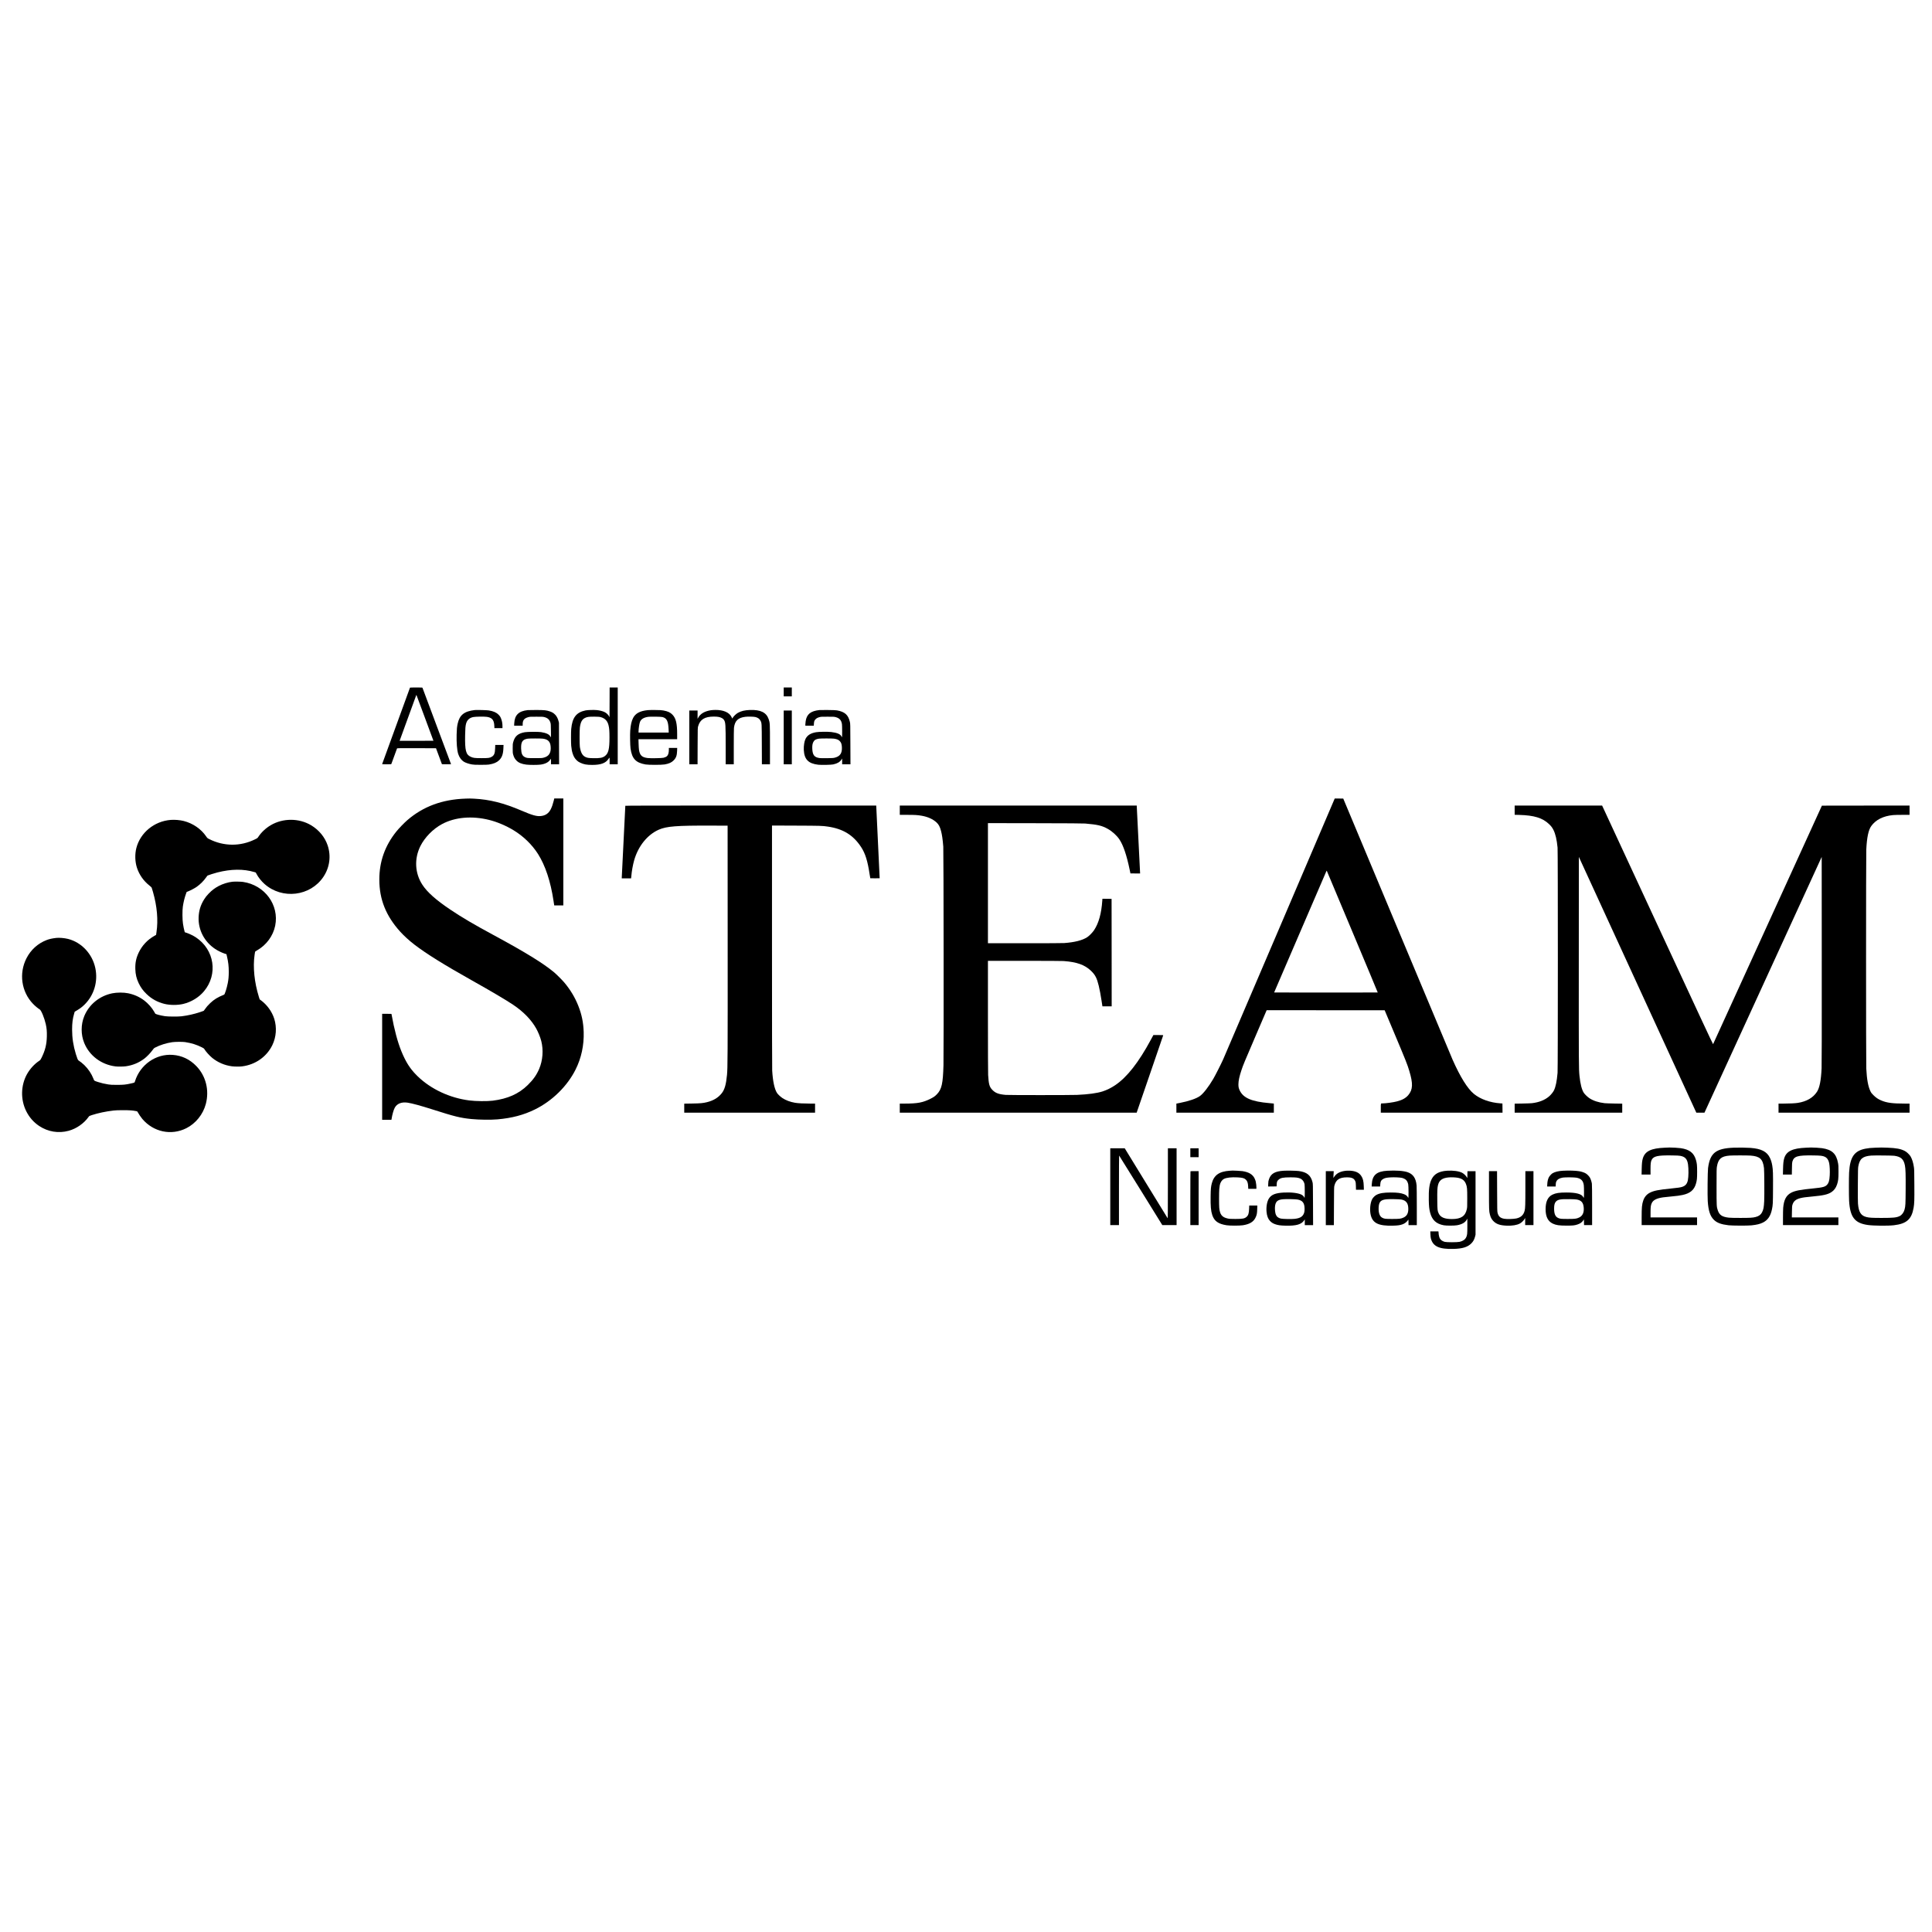 <?xml version="1.0" standalone="no"?>
<!DOCTYPE svg PUBLIC "-//W3C//DTD SVG 20010904//EN"
 "http://www.w3.org/TR/2001/REC-SVG-20010904/DTD/svg10.dtd">
<svg version="1.0" xmlns="http://www.w3.org/2000/svg"
 width="9555pt" height="9555pt" viewBox="0 0 9555 9555"
 preserveAspectRatio="xMidYMid meet">
<g transform="translate(0,9555) scale(0.1,-0.1)"
fill="#000000" stroke="none">
<path d="M20277 61543 c-6 -10 -1368 -3752 -1375 -3775 -4 -17 11 -18 221 -18
205 0 225 2 232 18 3 9 67 181 140 382 73 201 136 373 140 383 7 16 60 17 968
15 l960 -3 147 -395 146 -395 228 -3 c125 -1 225 1 223 5 -3 5 -320 852 -705
1883 -385 1031 -704 1883 -707 1893 -7 16 -31 17 -310 17 -167 0 -306 -3 -308
-7z m746 -1513 l413 -1115 -835 -3 c-459 -1 -835 -1 -837 1 -2 2 786 2165 822
2257 5 12 8 11 15 -5 5 -11 195 -522 422 -1135z"/>
<path d="M30148 60813 l-3 -738 -24 50 c-37 75 -132 165 -221 208 -94 46 -236
83 -382 98 -138 15 -454 6 -557 -15 -460 -95 -658 -352 -711 -921 -13 -142
-13 -688 0 -830 16 -166 37 -279 76 -395 46 -137 100 -228 190 -317 59 -58 92
-81 176 -122 173 -83 319 -111 597 -111 429 0 667 88 806 299 22 33 43 61 48
61 4 0 7 -74 7 -165 l0 -165 200 0 200 0 0 1900 0 1900 -200 0 -200 0 -2 -737z
m-435 -731 c211 -58 334 -188 386 -413 34 -142 44 -281 44 -594 0 -574 -52
-784 -227 -917 -116 -87 -251 -112 -571 -105 -246 5 -298 14 -402 64 -142 70
-225 226 -265 498 -18 126 -18 823 1 960 35 264 108 398 255 470 106 52 203
65 476 61 191 -3 237 -6 303 -24z"/>
<path d="M38760 61330 l0 -220 200 0 200 0 0 220 0 220 -200 0 -200 0 0 -220z"/>
<path d="M23480 60434 c-523 -63 -750 -243 -845 -673 -34 -152 -45 -263 -52
-541 -10 -409 19 -765 77 -955 54 -173 162 -318 300 -398 83 -48 245 -100 385
-124 91 -15 166 -18 430 -18 215 0 348 4 405 13 230 36 385 100 496 205 150
141 209 305 221 615 l6 152 -205 0 -205 0 -6 -167 c-7 -250 -46 -348 -166
-420 -98 -59 -168 -68 -506 -68 -338 0 -411 9 -542 70 -231 107 -283 310 -270
1055 6 332 16 459 43 565 48 190 158 297 349 341 102 24 555 31 686 11 230
-35 331 -135 359 -359 5 -45 10 -108 10 -140 l0 -58 200 0 200 0 0 89 c0 124
-16 230 -51 334 -39 118 -70 169 -148 247 -107 106 -256 170 -481 206 -91 15
-604 28 -690 18z"/>
<path d="M26095 60430 c-443 -49 -642 -244 -662 -652 l-6 -118 212 0 211 0 0
78 c0 192 77 289 276 344 74 21 100 22 399 22 273 1 330 -2 389 -17 177 -45
265 -129 313 -294 13 -46 17 -123 20 -380 5 -330 1 -366 -31 -290 -43 105
-198 179 -456 219 -134 21 -677 17 -804 -5 -334 -59 -495 -195 -573 -485 -25
-91 -27 -111 -27 -317 0 -195 3 -229 22 -300 36 -130 85 -220 166 -301 111
-111 249 -168 484 -199 150 -20 569 -20 707 0 231 32 397 118 476 245 13 22
27 40 32 40 4 0 7 -61 7 -135 l0 -135 200 0 201 0 -4 1028 -3 1027 -22 85
c-36 135 -92 240 -170 319 -79 80 -145 119 -267 160 -170 56 -244 63 -645 67
-201 1 -401 -2 -445 -6z m745 -1411 c201 -25 308 -94 363 -237 29 -73 42 -228
29 -329 -28 -212 -139 -327 -367 -380 -69 -16 -125 -18 -415 -18 -357 0 -398
4 -491 51 -130 65 -177 172 -186 419 -11 337 68 455 332 494 87 12 636 13 735
0z"/>
<path d="M32035 60429 c-382 -39 -605 -158 -724 -388 -77 -150 -120 -337 -142
-621 -15 -202 -6 -732 15 -886 71 -507 257 -705 741 -791 150 -27 805 -26 950
1 217 40 335 93 441 200 120 121 163 237 171 469 l5 147 -206 0 -206 0 0 -88
c0 -152 -33 -265 -92 -318 -34 -31 -98 -62 -170 -80 -85 -22 -645 -32 -787
-14 -280 35 -382 129 -427 393 -8 51 -18 190 -21 315 l-6 222 956 0 957 0 0
249 c0 530 -59 780 -226 959 -105 114 -235 175 -454 214 -94 17 -166 21 -400
23 -157 2 -325 -1 -375 -6z m726 -341 c216 -56 288 -201 306 -615 l6 -153
-746 0 -747 0 0 38 c1 152 35 392 71 487 52 140 189 224 415 254 109 15 627 6
695 -11z"/>
<path d="M35156 60424 c-264 -41 -463 -142 -577 -294 -23 -30 -50 -73 -60 -95
l-19 -40 0 208 0 207 -205 0 -205 0 0 -1330 0 -1330 205 0 204 0 3 903 c3 890
4 903 25 978 95 336 328 480 777 479 191 -1 288 -18 386 -67 62 -31 81 -48
112 -93 82 -120 88 -210 88 -1322 l0 -878 200 0 200 0 0 863 c0 520 4 894 10
943 44 347 200 499 564 544 124 16 431 8 503 -13 123 -35 194 -87 242 -176 66
-125 64 -92 68 -1178 l4 -983 199 0 200 0 0 968 c0 1069 -1 1080 -63 1261
-115 336 -398 475 -927 458 -253 -9 -434 -51 -594 -141 -83 -46 -198 -154
-246 -229 l-34 -54 -38 77 c-110 226 -398 352 -798 349 -74 -1 -175 -7 -224
-15z"/>
<path d="M40535 60434 c-444 -47 -637 -202 -690 -553 -8 -53 -15 -124 -15
-158 l0 -63 209 0 208 0 6 93 c7 115 21 157 70 213 51 58 105 89 203 116 74
21 99 22 404 22 305 0 330 -1 405 -22 185 -52 273 -151 305 -344 12 -76 14
-648 2 -648 -5 0 -17 18 -27 40 -50 112 -216 183 -505 216 -177 21 -619 15
-755 -10 -268 -49 -424 -148 -516 -328 -59 -116 -95 -344 -86 -543 23 -472
225 -680 715 -736 151 -17 643 -7 742 16 205 46 323 115 406 239 l34 51 0
-143 0 -142 206 0 205 0 -4 1003 c-3 970 -4 1005 -24 1092 -81 350 -247 500
-638 572 -59 11 -178 15 -450 18 -203 1 -388 1 -410 -1z m710 -1415 c168 -23
260 -69 322 -163 45 -66 63 -133 70 -256 16 -298 -88 -454 -348 -521 -74 -19
-119 -22 -383 -26 -200 -3 -324 -1 -379 7 -253 37 -340 149 -354 454 -7 154 7
251 50 336 50 101 126 146 282 169 87 13 650 13 740 0z"/>
<path d="M38760 59080 l0 -1330 200 0 200 0 0 1330 0 1330 -200 0 -200 0 0
-1330z"/>
<path d="M23025 56053 c-1151 -38 -2095 -388 -2880 -1065 -155 -134 -422 -410
-547 -567 -561 -700 -838 -1483 -838 -2370 0 -981 328 -1800 1035 -2581 184
-203 448 -444 705 -641 576 -442 1456 -991 2825 -1759 992 -557 1694 -972
2055 -1214 509 -342 895 -739 1138 -1171 100 -179 204 -436 252 -624 113 -448
74 -955 -105 -1376 -127 -298 -296 -537 -566 -800 -449 -437 -988 -677 -1729
-771 -280 -35 -838 -29 -1160 12 -967 123 -1898 558 -2554 1194 -288 280 -478
541 -656 905 -216 440 -375 927 -529 1620 -32 145 -111 544 -111 561 0 2 -103
4 -230 4 l-230 0 0 -2620 0 -2620 230 0 229 0 6 38 c37 226 99 445 158 556
109 206 345 298 642 251 225 -35 648 -151 1220 -333 1101 -352 1389 -423 1930
-476 389 -38 959 -45 1290 -16 715 63 1290 215 1850 490 857 421 1602 1152
2014 1979 282 564 418 1198 398 1851 -15 468 -96 865 -264 1290 -164 415 -383
782 -684 1145 -106 128 -395 417 -524 524 -539 448 -1426 993 -3005 1846 -962
520 -1547 864 -2115 1246 -715 480 -1146 863 -1387 1234 -371 569 -407 1286
-98 1908 215 432 628 853 1070 1090 639 344 1482 418 2335 205 384 -95 825
-281 1193 -503 493 -297 926 -716 1222 -1184 360 -569 621 -1355 764 -2306 14
-93 28 -185 31 -202 l6 -33 224 0 225 0 0 2645 0 2645 -224 0 -224 0 -27 -112
c-42 -170 -91 -312 -148 -423 -104 -203 -262 -311 -492 -334 -206 -21 -416 38
-955 269 -877 375 -1575 551 -2345 590 -190 9 -233 10 -420 3z"/>
<path d="M65887 55768 c-69 -161 -1292 -3022 -2717 -6358 -1426 -3336 -2628
-6146 -2673 -6245 -112 -251 -386 -790 -491 -970 -237 -402 -491 -729 -663
-852 -178 -127 -543 -252 -983 -338 -74 -14 -145 -28 -157 -31 l-23 -4 0 -225
0 -225 2410 0 2410 0 0 225 0 225 -22 4 c-13 2 -106 11 -208 20 -864 75 -1275
250 -1455 621 -53 110 -68 180 -67 311 1 176 51 404 152 704 87 260 123 346
707 1707 l538 1253 2918 -3 2918 -2 450 -1070 c604 -1437 670 -1601 767 -1925
192 -637 180 -928 -50 -1202 -123 -145 -297 -242 -557 -309 -189 -49 -544 -98
-708 -99 -100 0 -93 19 -93 -236 l0 -224 3010 0 3010 0 -2 228 -3 227 -100 7
c-515 37 -987 205 -1308 466 -315 256 -677 836 -1056 1692 -45 102 -1280 3049
-2745 6550 l-2663 6365 -210 3 -211 2 -125 -292z m998 -6301 c692 -1648 1256
-3000 1253 -3002 -3 -3 -1157 -4 -2565 -3 l-2559 3 1285 2986 c707 1642 1292
2998 1299 3014 11 23 15 26 22 15 4 -8 574 -1364 1265 -3013z"/>
<path d="M30926 55698 c-4 -14 -177 -3504 -176 -3555 l0 -33 230 0 230 0 4 23
c3 12 8 58 11 102 17 222 74 540 136 760 198 704 654 1272 1219 1521 386 170
876 208 2590 202 l815 -3 3 -5680 c3 -5735 0 -6300 -33 -6645 -46 -480 -118
-729 -263 -911 -173 -218 -408 -360 -727 -439 -198 -49 -323 -60 -742 -67
l-383 -6 0 -224 0 -223 3235 0 3235 0 0 225 0 225 -242 0 c-332 1 -594 15
-746 40 -242 41 -458 122 -629 236 -96 64 -227 188 -268 254 -122 194 -203
573 -235 1100 -6 107 -10 2275 -10 6143 l0 5979 1198 -5 c1228 -5 1286 -7
1567 -48 753 -110 1259 -423 1644 -1014 206 -316 321 -686 420 -1348 16 -103
30 -190 33 -192 3 -3 108 -4 234 -3 l229 3 -85 1798 -85 1797 -6203 0 c-4953
0 -6203 -3 -6206 -12z"/>
<path d="M44500 55480 l0 -230 363 0 c395 0 521 -8 728 -45 302 -54 544 -164
725 -329 108 -98 168 -210 224 -421 50 -188 82 -409 112 -780 16 -203 24
-10235 9 -10805 -25 -911 -87 -1189 -321 -1434 -95 -99 -164 -148 -315 -224
-384 -193 -641 -241 -1277 -242 l-248 0 0 -225 0 -225 5858 0 5857 0 655 1906
c360 1048 656 1912 658 1920 3 12 -34 14 -241 14 l-245 0 -121 -225 c-607
-1127 -1177 -1855 -1766 -2254 -199 -135 -417 -242 -625 -309 -280 -89 -702
-146 -1265 -172 -294 -13 -3373 -13 -3525 0 -356 31 -517 93 -672 258 -136
145 -171 275 -198 727 -6 105 -10 1220 -10 2908 l0 2737 1808 0 c1117 0 1859
-4 1942 -10 651 -49 1037 -187 1343 -479 214 -205 294 -359 387 -743 46 -192
98 -465 140 -743 17 -110 33 -217 36 -237 l6 -38 229 0 229 0 -2 2658 -3 2657
-227 3 -226 2 -7 -97 c-42 -626 -177 -1111 -404 -1453 -78 -118 -243 -287
-344 -352 -241 -155 -616 -250 -1132 -288 -88 -6 -819 -10 -1957 -10 l-1818 0
0 2971 0 2970 2338 -4 c1647 -3 2377 -8 2472 -16 620 -53 834 -104 1124 -268
217 -123 441 -327 569 -519 190 -285 360 -787 506 -1495 l38 -184 239 -3 240
-2 -3 57 c-8 124 -163 3241 -163 3271 l0 32 -5860 0 -5860 0 0 -230z"/>
<path d="M74910 55482 l0 -229 228 -6 c740 -21 1151 -148 1473 -455 103 -98
159 -172 217 -287 102 -205 165 -477 204 -875 19 -198 19 -10925 0 -11140 -38
-424 -92 -688 -179 -867 -41 -84 -144 -212 -234 -291 -214 -187 -501 -301
-859 -342 -52 -6 -265 -13 -472 -17 l-378 -6 0 -224 0 -223 2660 0 2660 0 0
223 0 224 -387 6 c-214 4 -431 11 -483 17 -303 35 -558 118 -755 248 -92 61
-228 192 -276 266 -99 151 -173 442 -213 836 -36 345 -37 554 -34 5733 l3
5097 2905 -6325 2905 -6325 201 0 201 0 2899 6324 2899 6325 3 -5112 c2 -3565
0 -5181 -8 -5342 -28 -603 -99 -961 -229 -1162 -190 -293 -510 -479 -945 -548
-131 -21 -403 -34 -708 -35 l-248 0 0 -225 0 -225 3240 0 3240 0 0 225 0 225
-237 0 c-615 1 -894 38 -1173 159 -147 63 -252 135 -370 251 -87 86 -114 120
-147 185 -119 234 -186 596 -213 1140 -14 278 -14 10551 0 10826 30 606 107
971 246 1165 220 310 590 496 1078 543 60 6 268 11 463 11 l353 0 0 230 0 230
-2167 -2 -2168 -3 -2687 -5890 c-1478 -3239 -2690 -5898 -2695 -5907 -6 -13
-738 1557 -2748 5892 l-2740 5910 -2162 0 -2163 0 0 -228z"/>
<path d="M8444 55000 c-810 -62 -1501 -626 -1699 -1385 -81 -312 -69 -691 31
-990 114 -341 323 -639 608 -865 57 -46 109 -94 116 -108 6 -14 35 -109 65
-211 204 -709 264 -1401 174 -1995 -10 -71 -19 -130 -19 -131 0 -2 -39 -25
-87 -51 -338 -190 -606 -476 -772 -824 -129 -272 -177 -506 -168 -815 7 -260
58 -476 166 -700 101 -212 216 -370 393 -540 250 -241 537 -398 883 -484 276
-68 646 -69 929 -2 397 95 769 322 1023 624 705 840 521 2058 -402 2670 -115
76 -314 174 -444 218 l-102 34 -14 50 c-25 87 -53 225 -76 375 -31 196 -34
657 -6 844 35 234 84 432 154 627 l34 96 72 28 c119 46 336 161 432 230 176
126 343 294 456 457 33 48 68 92 77 97 40 21 339 116 482 152 680 173 1291
180 1831 19 l68 -21 37 -69 c88 -169 241 -361 394 -497 878 -781 2271 -612
2915 352 310 463 386 1027 210 1553 -137 409 -429 765 -820 998 -599 357
-1391 358 -1995 2 -245 -144 -472 -357 -614 -576 -40 -62 -44 -65 -171 -127
-717 -352 -1534 -347 -2250 13 -99 49 -101 51 -159 136 -248 367 -657 648
-1107 762 -191 48 -441 69 -645 54z"/>
<path d="M11500 51943 c-221 -24 -484 -105 -689 -214 -186 -99 -327 -206 -482
-365 -107 -111 -167 -186 -238 -301 -173 -280 -256 -551 -268 -883 -22 -622
282 -1205 817 -1562 125 -84 328 -184 462 -228 l97 -31 25 -107 c66 -279 90
-482 90 -767 -1 -230 -13 -372 -50 -560 -48 -243 -145 -552 -179 -566 -324
-131 -496 -236 -693 -424 -111 -105 -191 -199 -263 -305 -24 -36 -48 -68 -54
-72 -5 -4 -91 -34 -190 -67 -293 -97 -588 -163 -905 -203 -166 -21 -675 -18
-820 5 -252 40 -464 97 -484 131 -7 12 -32 56 -56 98 -103 185 -299 405 -482
544 -242 182 -492 295 -800 360 -219 46 -557 45 -788 -2 -628 -128 -1147 -552
-1384 -1131 -170 -415 -170 -911 0 -1326 258 -630 845 -1070 1544 -1157 121
-15 388 -12 509 5 346 49 644 172 919 379 123 94 307 283 397 411 64 91 77
104 140 137 225 120 549 222 840 265 146 21 517 24 640 5 324 -51 566 -127
831 -260 76 -38 104 -58 118 -83 68 -118 258 -330 396 -442 275 -222 611 -365
968 -412 131 -17 380 -20 502 -4 660 81 1221 476 1500 1053 193 401 227 872
94 1299 -111 354 -358 696 -661 917 l-61 45 -41 130 c-221 713 -298 1464 -210
2070 11 77 22 147 24 155 3 9 47 40 99 69 459 260 794 715 896 1219 207 1025
-514 2008 -1591 2166 -98 15 -416 20 -519 9z"/>
<path d="M2775 49163 c-200 -23 -339 -55 -475 -107 -429 -166 -775 -479 -989
-896 -385 -749 -254 -1660 324 -2259 98 -102 249 -227 332 -276 74 -43 230
-426 297 -725 46 -205 59 -359 53 -610 -9 -396 -83 -691 -263 -1055 -52 -104
-59 -112 -117 -151 -231 -153 -448 -389 -595 -646 -316 -558 -333 -1268 -43
-1847 151 -301 364 -544 636 -726 433 -290 959 -377 1460 -240 388 105 760
366 990 692 28 40 37 45 150 82 312 102 698 184 1080 228 112 13 232 17 475
17 322 0 454 -9 643 -46 55 -10 59 -13 81 -57 40 -77 159 -253 227 -332 551
-646 1429 -831 2175 -456 465 234 826 683 963 1197 180 680 4 1386 -468 1874
-326 336 -714 521 -1166 555 -828 63 -1607 -478 -1866 -1297 -26 -82 -8 -72
-209 -118 -247 -56 -364 -68 -680 -68 -253 0 -314 3 -430 21 -191 30 -353 68
-509 119 -203 66 -187 55 -230 165 -98 249 -252 479 -447 670 -90 87 -221 192
-293 235 -29 17 -67 108 -131 318 -125 410 -184 796 -184 1206 0 324 28 540
102 793 l27 91 113 67 c153 91 248 163 366 278 477 464 681 1147 541 1811
-149 706 -681 1274 -1350 1444 -179 45 -441 67 -590 49z"/>
<path d="M82335 38789 c-678 -28 -977 -173 -1085 -524 -37 -123 -51 -247 -57
-532 l-6 -273 221 0 222 0 -1 258 c0 283 11 376 56 468 91 185 304 232 1005
221 240 -3 348 -9 412 -21 242 -45 343 -159 382 -427 32 -227 28 -610 -9 -782
-37 -176 -120 -272 -280 -325 -88 -29 -214 -48 -555 -82 -630 -63 -844 -106
-1045 -208 -156 -80 -266 -210 -325 -384 -66 -193 -80 -337 -80 -840 l0 -378
1370 0 1370 0 0 190 0 190 -1150 0 -1150 0 0 244 c0 274 11 359 59 462 73 156
239 241 566 288 61 9 236 27 390 41 302 28 424 44 570 76 373 80 570 246 660
554 50 172 59 264 59 590 0 326 -9 417 -59 590 -101 348 -318 516 -752 580
-104 16 -439 36 -548 33 -33 0 -141 -5 -240 -9z"/>
<path d="M85745 38790 c-890 -37 -1173 -262 -1271 -1013 -21 -159 -32 -1364
-15 -1629 31 -483 122 -753 312 -934 152 -144 357 -219 712 -261 182 -22 956
-25 1137 -5 269 29 420 66 565 137 240 117 382 324 449 651 47 229 49 266 53
1019 5 755 -1 938 -37 1150 -27 158 -63 275 -121 392 -149 302 -426 442 -954
482 -203 15 -600 20 -830 11z m830 -391 c463 -34 611 -172 666 -619 16 -135
24 -1345 10 -1630 -15 -312 -36 -423 -109 -563 -59 -114 -160 -187 -315 -226
-141 -37 -283 -45 -757 -45 -308 0 -492 4 -570 13 -326 37 -463 127 -542 357
-62 180 -63 199 -63 1174 0 809 2 894 18 993 65 386 212 513 632 546 150 12
870 12 1030 0z"/>
<path d="M89325 38789 c-677 -28 -979 -174 -1084 -524 -37 -123 -52 -258 -58
-537 l-6 -268 221 0 220 0 5 293 c3 224 8 304 20 344 79 269 256 322 1037 310
361 -5 460 -17 567 -66 112 -53 185 -156 217 -311 29 -135 41 -410 28 -613
-16 -258 -47 -367 -129 -458 -96 -106 -214 -138 -683 -184 -664 -66 -902 -112
-1099 -215 -240 -126 -358 -352 -391 -747 -5 -65 -10 -283 -10 -485 l0 -368
1370 0 1370 0 0 190 0 190 -1151 0 -1151 0 5 278 c4 238 7 286 24 343 54 181
167 276 395 334 127 32 262 50 597 81 533 48 754 99 929 211 137 87 228 210
286 383 60 180 71 282 71 630 0 268 -3 319 -22 425 -84 467 -298 667 -790 740
-104 16 -439 36 -548 33 -33 0 -141 -5 -240 -9z"/>
<path d="M92745 38789 c-222 -8 -350 -21 -495 -50 -548 -110 -756 -416 -800
-1179 -13 -214 -13 -1176 0 -1395 46 -810 277 -1108 927 -1199 289 -40 991
-47 1290 -12 625 73 876 296 973 861 37 220 42 358 37 1140 -3 633 -6 768 -21
865 -32 222 -88 402 -164 535 -54 92 -191 222 -287 272 -206 106 -417 145
-865 163 -258 10 -315 10 -595 -1z m940 -399 c332 -47 465 -169 526 -482 33
-172 41 -440 36 -1190 -5 -731 -9 -813 -52 -978 -39 -152 -132 -278 -245 -333
-154 -75 -311 -91 -890 -91 -475 0 -616 8 -758 45 -269 69 -379 246 -413 664
-7 94 -9 400 -6 940 4 666 7 815 20 890 67 386 212 510 642 545 144 12 1043 4
1140 -10z"/>
<path d="M54910 36860 l0 -1900 215 0 215 0 0 1720 c0 946 3 1720 8 1720 4 0
486 -774 1071 -1720 l1065 -1720 353 0 353 0 0 1900 0 1900 -215 0 -215 0 0
-1737 c-1 -1388 -3 -1735 -13 -1722 -7 9 -487 791 -1067 1738 l-1055 1721
-357 0 -358 0 0 -1900z"/>
<path d="M58870 38540 l0 -220 205 0 205 0 0 220 0 220 -205 0 -205 0 0 -220z"/>
<path d="M60825 37650 c-525 -32 -790 -220 -896 -633 -41 -162 -51 -270 -56
-629 -7 -492 13 -725 81 -930 101 -301 296 -440 710 -505 159 -25 642 -25 804
0 329 52 521 166 621 369 66 133 83 214 88 426 l5 182 -199 0 -200 0 -6 -157
c-9 -225 -39 -326 -119 -398 -102 -92 -192 -110 -558 -110 -254 1 -296 3 -384
23 -280 61 -384 193 -416 527 -13 143 -13 776 1 930 5 66 17 151 25 190 30
143 103 254 203 308 122 67 371 95 683 78 238 -14 318 -35 398 -107 79 -71
111 -162 119 -339 l6 -120 200 0 200 0 3 50 c4 65 -14 232 -34 315 -9 36 -34
103 -56 149 -94 198 -285 313 -598 361 -65 10 -447 32 -490 28 -8 0 -69 -4
-135 -8z"/>
<path d="M63490 37650 c-435 -26 -637 -142 -731 -421 -28 -82 -33 -112 -37
-227 l-5 -132 209 2 209 3 6 105 c6 122 23 165 90 224 104 94 228 119 589 119
271 -1 363 -11 472 -53 115 -43 202 -155 227 -294 13 -72 15 -666 2 -666 -5 0
-14 13 -21 29 -17 41 -76 99 -130 126 -168 85 -508 126 -881 106 -411 -23
-611 -103 -734 -296 -93 -148 -139 -410 -116 -660 19 -200 73 -343 167 -444
74 -81 151 -129 264 -168 141 -48 255 -64 511 -70 527 -13 783 60 918 264 l31
46 0 -141 0 -142 205 0 206 0 -4 1018 c-3 993 -4 1019 -24 1103 -85 343 -278
501 -678 554 -135 17 -562 26 -745 15z m684 -1425 c248 -44 345 -173 346 -457
0 -130 -13 -195 -53 -271 -71 -136 -202 -202 -448 -228 -158 -17 -583 -7 -675
15 -134 32 -212 99 -253 217 -26 73 -44 253 -36 354 22 269 119 361 406 385
161 13 607 4 713 -15z"/>
<path d="M66625 37653 c-308 -19 -518 -118 -637 -299 -23 -35 -43 -62 -44 -61
-2 1 1 59 6 127 5 69 10 144 10 168 l0 42 -195 0 -195 0 0 -1335 0 -1335 200
0 199 0 4 938 c3 815 5 945 19 1002 74 303 248 421 618 423 253 1 363 -52 422
-203 18 -47 22 -82 26 -232 l4 -178 196 0 195 0 -6 173 c-8 253 -39 381 -124
509 -109 166 -286 247 -568 261 -44 2 -102 2 -130 0z"/>
<path d="M68610 37649 c-527 -30 -741 -217 -767 -670 l-6 -109 210 0 210 0 6
101 c8 154 50 225 167 284 76 38 160 55 336 66 192 12 483 -2 579 -27 79 -21
169 -69 205 -111 45 -51 80 -127 96 -210 17 -88 21 -663 4 -663 -5 0 -17 16
-26 35 -26 55 -97 111 -183 144 -159 61 -340 84 -661 84 -351 -1 -546 -33
-705 -117 -77 -40 -171 -134 -212 -211 -101 -192 -132 -548 -69 -797 101 -396
390 -533 1091 -515 246 7 335 19 466 62 125 42 228 123 296 231 9 15 12 -9 12
-123 l1 -143 205 0 205 0 0 923 c0 537 -4 970 -10 1036 -32 357 -170 562 -441
657 -202 71 -579 98 -1009 73z m692 -1423 c243 -45 348 -184 348 -467 0 -216
-73 -349 -233 -424 -130 -61 -201 -70 -562 -70 -350 0 -392 5 -499 63 -126 68
-186 245 -173 507 15 287 109 380 415 405 143 12 612 3 704 -14z"/>
<path d="M71565 37650 c-394 -27 -631 -157 -760 -415 -113 -226 -152 -515
-142 -1035 6 -305 20 -437 62 -607 95 -377 299 -570 679 -641 129 -24 522 -23
656 1 247 45 402 134 478 274 l31 58 1 -365 c0 -403 -6 -456 -60 -566 -55
-112 -162 -185 -325 -221 -116 -26 -639 -26 -732 -1 -122 34 -204 93 -248 178
-24 46 -55 176 -55 230 0 26 -3 62 -6 79 l-6 31 -201 0 -200 0 6 -142 c3 -85
12 -170 23 -208 103 -393 410 -535 1114 -517 454 12 706 90 890 276 89 90 147
196 182 336 l23 90 0 1570 0 1570 -200 0 -200 0 -3 -169 -2 -168 -39 58 c-48
75 -140 160 -217 201 -156 83 -449 123 -749 103z m517 -346 c221 -36 350 -131
418 -307 58 -150 65 -227 65 -712 0 -417 -1 -445 -22 -540 -76 -344 -288 -484
-733 -485 -364 0 -562 82 -655 273 -63 130 -67 172 -72 657 -5 462 3 621 37
756 61 239 218 348 535 374 125 10 313 3 427 -16z"/>
<path d="M77290 37649 c-216 -12 -386 -54 -505 -123 -60 -35 -158 -145 -189
-211 -42 -88 -67 -199 -73 -327 l-6 -118 210 0 211 0 4 99 c3 85 8 106 33 157
51 99 153 158 320 185 112 18 551 15 665 -5 232 -40 338 -146 369 -370 14 -99
15 -626 1 -626 -5 0 -19 18 -30 39 -76 150 -349 224 -830 224 -353 0 -528 -27
-690 -105 -230 -111 -340 -344 -340 -720 0 -369 113 -597 354 -713 164 -78
315 -100 686 -100 314 0 391 9 535 56 137 46 217 101 282 196 l38 56 3 -142 3
-141 199 0 200 0 0 984 c0 644 -4 1012 -11 1063 -13 97 -60 241 -101 308 -41
68 -131 159 -198 200 -75 45 -205 89 -324 110 -182 31 -526 41 -816 24z m692
-1423 c232 -43 328 -158 345 -416 15 -238 -61 -396 -230 -475 -129 -61 -201
-70 -557 -70 -340 0 -390 5 -488 53 -134 65 -191 203 -191 462 -1 182 30 290
101 356 100 94 230 115 673 108 170 -2 298 -9 347 -18z"/>
<path d="M58877 37623 c-4 -3 -7 -604 -7 -1335 l0 -1328 205 0 205 0 0 1335 0
1335 -198 0 c-109 0 -202 -3 -205 -7z"/>
<path d="M73640 36693 c0 -984 2 -1039 46 -1211 34 -137 83 -230 164 -315 149
-157 334 -222 670 -234 270 -10 494 26 644 104 84 44 187 143 234 223 l32 55
0 -177 0 -178 205 0 205 0 0 1335 0 1335 -200 0 -200 0 0 -832 c0 -830 -6
-1005 -36 -1123 -54 -215 -185 -337 -414 -386 -134 -28 -470 -38 -592 -16
-199 35 -291 117 -335 303 -15 61 -17 183 -20 1062 l-4 992 -200 0 -199 0 0
-937z"/>
</g>
</svg>
